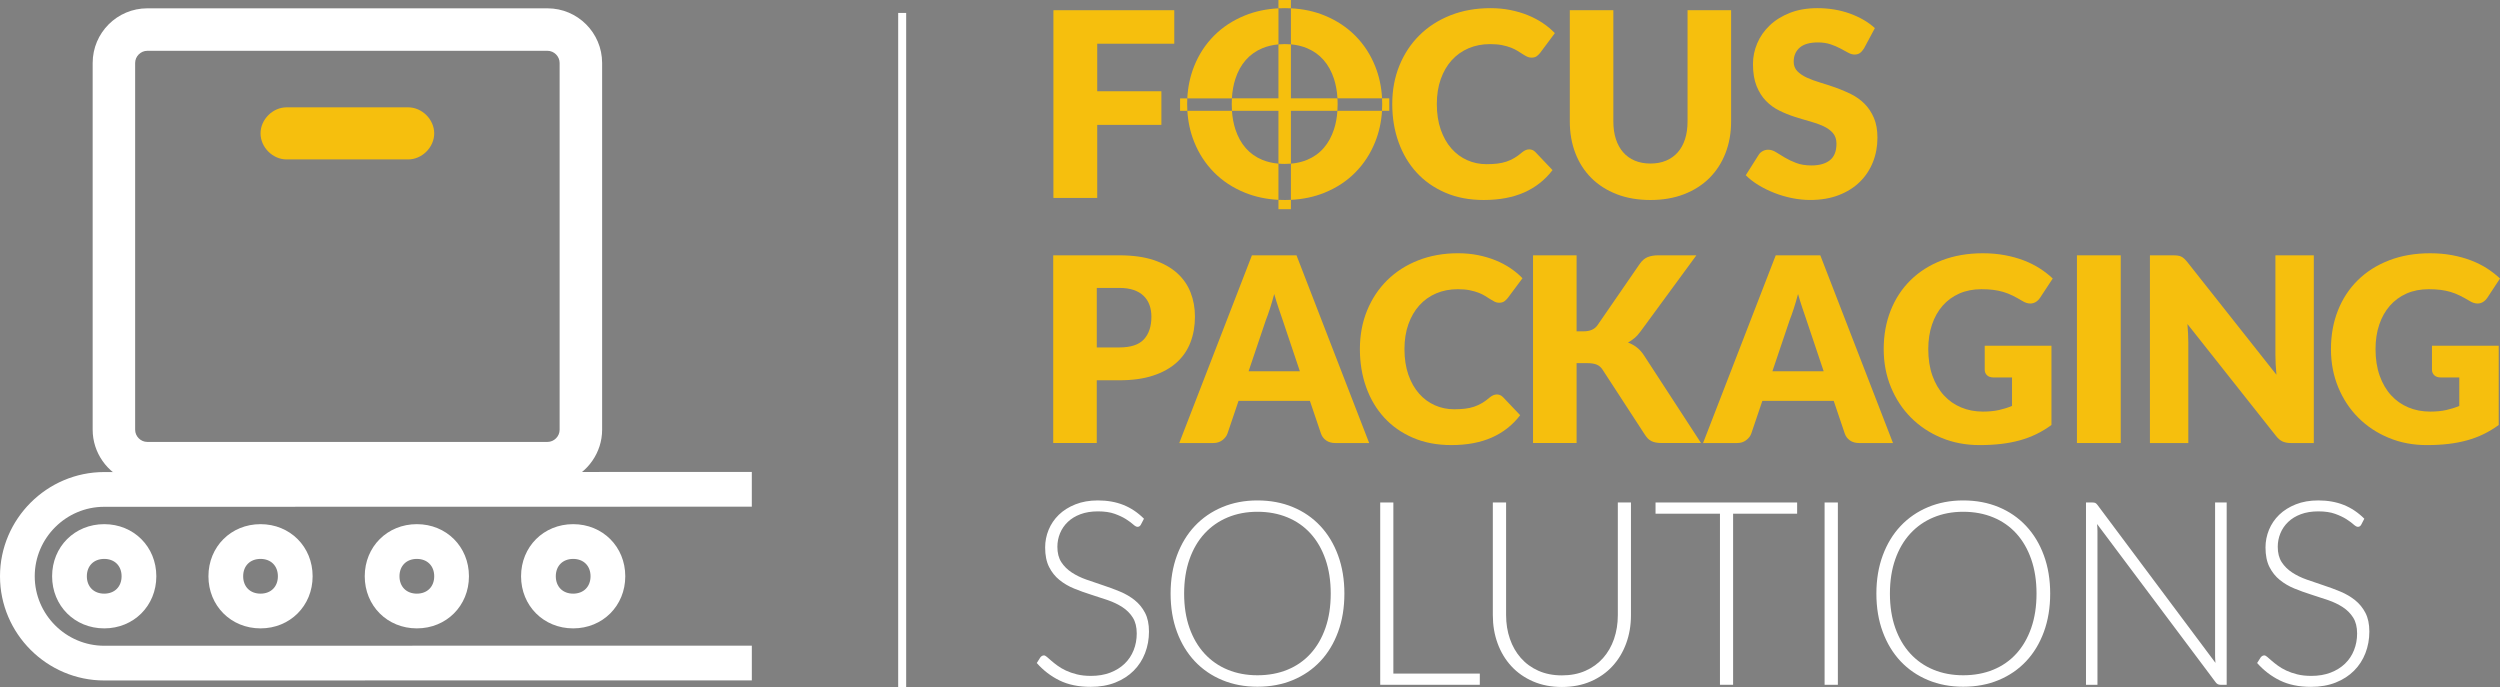<?xml version="1.0" encoding="utf-8"?>
<!-- Generator: Adobe Illustrator 16.0.3, SVG Export Plug-In . SVG Version: 6.00 Build 0)  -->
<!DOCTYPE svg PUBLIC "-//W3C//DTD SVG 1.1//EN" "http://www.w3.org/Graphics/SVG/1.1/DTD/svg11.dtd">
<svg version="1.1" id="Layer_1" xmlns="http://www.w3.org/2000/svg" xmlns:xlink="http://www.w3.org/1999/xlink" x="0px" y="0px"
	 width="312.662px" height="85.917px" viewBox="38.669 -164.125 312.662 85.917"
	 enable-background="new 38.669 -164.125 312.662 85.917" xml:space="preserve">
<rect x="38.669" y="-164.125" width="312.662" height="85.917" fill="#808080" stroke="none"/>
<g>
	<g>
		<path fill="#F6BF0D" d="M185.529-158.658v-4.189h-15.114v23.476h5.479v-9.136h8.024v-4.205h-8.024v-5.946H185.529z"/>
		<path fill="#F6BF0D" d="M205.932-150.266c-0.056,0.834-0.196,1.6-0.423,2.299c-0.302,0.93-0.733,1.716-1.297,2.36
			c-0.564,0.645-1.255,1.136-2.071,1.474c-0.612,0.253-1.285,0.413-2.023,0.476v4.524c1.527-0.073,2.936-0.374,4.223-0.899
			c1.499-0.613,2.78-1.458,3.843-2.538c1.063-1.08,1.889-2.349,2.474-3.811c0.486-1.215,0.771-2.51,0.853-3.886H205.932z
			 M194.463-145.606c-0.564-0.645-0.996-1.431-1.297-2.36c-0.227-0.7-0.367-1.465-0.424-2.299h-5.576
			c0.082,1.376,0.365,2.671,0.852,3.886c0.585,1.461,1.413,2.731,2.481,3.811c1.068,1.08,2.355,1.925,3.859,2.538
			c1.282,0.521,2.683,0.821,4.2,0.897v-4.526c-0.734-0.063-1.408-0.221-2.017-0.472C195.72-144.471,195.027-144.962,194.463-145.606
			z M210.656-155.838c-0.585-1.461-1.41-2.728-2.474-3.803c-1.063-1.075-2.344-1.92-3.843-2.538
			c-1.287-0.53-2.695-0.833-4.223-0.907v4.508c0.738,0.064,1.411,0.226,2.023,0.483c0.816,0.343,1.507,0.838,2.071,1.482
			c0.563,0.645,0.995,1.431,1.297,2.36c0.238,0.738,0.382,1.547,0.432,2.428h5.576C211.445-153.246,211.159-154.583,210.656-155.838
			z M194.358-162.187c-1.503,0.612-2.791,1.455-3.859,2.53c-1.068,1.075-1.896,2.341-2.481,3.803
			c-0.502,1.257-0.79,2.601-0.86,4.031h5.577c0.05-0.881,0.193-1.69,0.432-2.428c0.301-0.93,0.733-1.716,1.297-2.36
			s1.256-1.139,2.079-1.482c0.608-0.254,1.282-0.416,2.017-0.48v-4.51C197.041-163.008,195.641-162.708,194.358-162.187z"/>
		<path fill="#F6BF0D" d="M230.306-145.373c-0.129-0.048-0.258-0.072-0.387-0.072c-0.161,0-0.317,0.035-0.468,0.104
			c-0.149,0.069-0.289,0.158-0.418,0.266c-0.322,0.279-0.642,0.512-0.959,0.701s-0.649,0.342-0.999,0.459s-0.729,0.201-1.136,0.25
			c-0.408,0.048-0.859,0.073-1.354,0.073c-0.859,0-1.665-0.166-2.417-0.5c-0.753-0.333-1.41-0.818-1.974-1.458
			c-0.564-0.64-1.011-1.426-1.338-2.361c-0.326-0.935-0.491-2.003-0.491-3.207c0-1.148,0.165-2.187,0.491-3.109
			c0.327-0.923,0.785-1.711,1.369-2.36c0.586-0.649,1.286-1.149,2.104-1.499c0.816-0.35,1.719-0.523,2.707-0.523
			c0.568,0,1.066,0.043,1.49,0.129s0.794,0.19,1.111,0.314c0.318,0.125,0.592,0.258,0.822,0.403c0.23,0.145,0.443,0.279,0.637,0.403
			c0.192,0.125,0.375,0.229,0.547,0.314c0.173,0.085,0.355,0.129,0.549,0.129c0.289,0,0.516-0.062,0.677-0.186
			s0.301-0.261,0.419-0.411l1.836-2.465c-0.439-0.462-0.945-0.883-1.514-1.265c-0.569-0.382-1.193-0.709-1.869-0.983
			c-0.677-0.274-1.405-0.488-2.184-0.645s-1.608-0.233-2.489-0.233c-1.815,0-3.476,0.294-4.979,0.886
			c-1.503,0.592-2.795,1.418-3.874,2.481c-1.08,1.063-1.921,2.328-2.522,3.794c-0.601,1.466-0.902,3.075-0.902,4.826
			c0,1.719,0.263,3.312,0.79,4.777c0.527,1.466,1.28,2.734,2.264,3.803c0.982,1.068,2.18,1.906,3.593,2.514s3.011,0.91,4.794,0.91
			c1.944,0,3.628-0.314,5.052-0.942c1.422-0.628,2.606-1.56,3.552-2.795l-2.158-2.272
			C230.559-145.241,230.435-145.325,230.306-145.373z"/>
		<path fill="#F6BF0D" d="M249.722-162.847v13.905c0,0.827-0.104,1.566-0.314,2.215c-0.209,0.649-0.514,1.201-0.91,1.652
			c-0.398,0.451-0.885,0.797-1.458,1.039c-0.576,0.242-1.229,0.363-1.958,0.363c-0.731,0-1.385-0.121-1.958-0.363
			c-0.575-0.242-1.062-0.591-1.458-1.047c-0.398-0.456-0.701-1.01-0.91-1.659c-0.21-0.649-0.314-1.389-0.314-2.216v-13.889h-5.446
			v13.905c0,1.439,0.23,2.76,0.693,3.964c0.462,1.204,1.128,2.24,1.998,3.11c0.869,0.87,1.929,1.546,3.174,2.03
			c1.246,0.483,2.652,0.725,4.222,0.725c1.557,0,2.96-0.242,4.205-0.725s2.305-1.16,3.175-2.03s1.539-1.906,2.006-3.11
			s0.701-2.525,0.701-3.964v-13.905H249.722z"/>
		<path fill="#F6BF0D" d="M273.02-149.401c-0.301-0.693-0.695-1.281-1.184-1.765c-0.489-0.483-1.047-0.881-1.676-1.192
			c-0.629-0.312-1.271-0.583-1.926-0.814c-0.655-0.23-1.297-0.44-1.926-0.628c-0.628-0.188-1.187-0.395-1.675-0.62
			c-0.489-0.226-0.885-0.495-1.185-0.806c-0.301-0.311-0.451-0.704-0.451-1.176c0-0.741,0.25-1.33,0.75-1.765
			c0.499-0.435,1.258-0.652,2.279-0.652c0.59,0,1.117,0.078,1.579,0.233c0.461,0.157,0.872,0.331,1.232,0.524
			c0.359,0.193,0.682,0.367,0.967,0.523c0.284,0.156,0.55,0.234,0.798,0.234c0.278,0,0.508-0.064,0.685-0.193
			s0.347-0.322,0.508-0.58l1.354-2.53c-0.419-0.387-0.895-0.733-1.426-1.039c-0.532-0.306-1.104-0.569-1.717-0.79
			s-1.26-0.387-1.941-0.5c-0.683-0.113-1.384-0.169-2.103-0.169c-1.289,0-2.433,0.196-3.432,0.588s-1.844,0.915-2.53,1.571
			c-0.688,0.656-1.208,1.402-1.563,2.24s-0.532,1.697-0.532,2.578c0,1.096,0.15,2.017,0.451,2.763c0.3,0.746,0.694,1.37,1.185,1.869
			c0.488,0.5,1.044,0.902,1.668,1.208c0.622,0.306,1.262,0.564,1.917,0.773c0.654,0.209,1.294,0.399,1.917,0.572
			c0.622,0.172,1.179,0.371,1.668,0.596c0.488,0.226,0.883,0.511,1.185,0.854c0.3,0.343,0.451,0.79,0.451,1.337
			c0,0.946-0.274,1.635-0.821,2.07c-0.549,0.435-1.317,0.652-2.305,0.652c-0.731,0-1.364-0.101-1.901-0.306
			c-0.538-0.205-1.014-0.43-1.426-0.677c-0.414-0.247-0.785-0.472-1.111-0.677c-0.329-0.205-0.653-0.306-0.976-0.306
			c-0.248,0-0.479,0.06-0.692,0.177c-0.217,0.118-0.382,0.274-0.5,0.467l-1.611,2.546c0.461,0.462,1.004,0.881,1.628,1.256
			c0.622,0.376,1.289,0.701,1.998,0.975s1.442,0.486,2.199,0.636c0.758,0.15,1.5,0.226,2.231,0.226c1.331,0,2.521-0.201,3.569-0.604
			c1.047-0.403,1.927-0.956,2.642-1.66s1.259-1.527,1.636-2.473c0.376-0.946,0.564-1.961,0.564-3.045
			C273.472-147.874,273.32-148.708,273.02-149.401z"/>
	</g>
	<path fill="#F6BF0D" d="M187.14-151.117c0,0.287,0.008,0.57,0.026,0.851h-0.909v-1.557h0.901
		C187.146-151.591,187.14-151.355,187.14-151.117z"/>
	<path fill="#F6BF0D" d="M205.94-151.823c0.013,0.23,0.02,0.466,0.02,0.706c0,0.292-0.01,0.575-0.028,0.851h-13.189
		c-0.018-0.276-0.027-0.559-0.027-0.851c0-0.24,0.006-0.475,0.02-0.706H205.94z"/>
	<path fill="#F6BF0D" d="M212.418-151.823v1.557h-0.909c0.018-0.281,0.026-0.564,0.026-0.851c0-0.238-0.007-0.474-0.019-0.706
		H212.418z"/>
	<path fill="#F6BF0D" d="M200.117-164.125v1.039c-0.252-0.013-0.506-0.019-0.764-0.019c-0.27,0-0.533,0.006-0.795,0.021v-1.041
		H200.117z"/>
	<path fill="#F6BF0D" d="M200.117-158.577v14.92c-0.248,0.021-0.503,0.032-0.764,0.032c-0.272,0-0.537-0.011-0.795-0.036v-14.914
		c0.258-0.024,0.522-0.036,0.795-0.036C199.614-158.609,199.869-158.598,200.117-158.577z"/>
	<path fill="#F6BF0D" d="M199.354-139.113c0.258,0,0.512-0.006,0.764-0.019v1.168h-1.559v-1.17
		C198.82-139.12,199.084-139.113,199.354-139.113z"/>
</g>
<g>
	<path fill="#F6BF0D" d="M175.836-116.565v7.848h-5.446v-23.476h8.282c1.654,0,3.075,0.196,4.262,0.588s2.165,0.932,2.933,1.619
		c0.768,0.688,1.334,1.499,1.7,2.433s0.548,1.944,0.548,3.029c0,1.171-0.188,2.245-0.564,3.223
		c-0.376,0.978-0.951,1.816-1.724,2.513c-0.773,0.699-1.753,1.244-2.94,1.635c-1.187,0.393-2.592,0.588-4.213,0.588H175.836z
		 M175.836-120.673h2.836c1.418,0,2.438-0.338,3.062-1.015c0.623-0.677,0.935-1.622,0.935-2.835c0-0.537-0.081-1.026-0.242-1.466
		s-0.406-0.819-0.733-1.136c-0.328-0.316-0.741-0.561-1.24-0.733c-0.5-0.172-1.094-0.258-1.781-0.258h-2.836V-120.673z"/>
	<path fill="#F6BF0D" d="M209.904-108.717h-4.221c-0.473,0-0.862-0.109-1.169-0.33c-0.306-0.221-0.519-0.502-0.636-0.846
		l-1.386-4.094h-8.927l-1.386,4.094c-0.107,0.301-0.317,0.572-0.628,0.813c-0.312,0.242-0.693,0.363-1.145,0.363h-4.254
		l9.088-23.476h5.575L209.904-108.717z M194.823-117.692h6.413l-2.159-6.429c-0.14-0.408-0.304-0.889-0.492-1.442
		c-0.188-0.553-0.373-1.152-0.556-1.796c-0.172,0.655-0.349,1.262-0.531,1.821s-0.354,1.042-0.516,1.45L194.823-117.692z"/>
	<path fill="#F6BF0D" d="M225.872-114.792c0.129,0,0.258,0.023,0.387,0.072s0.253,0.131,0.371,0.25l2.159,2.271
		c-0.945,1.236-2.13,2.168-3.554,2.795c-1.423,0.629-3.106,0.943-5.051,0.943c-1.783,0-3.381-0.303-4.794-0.91
		c-1.412-0.607-2.61-1.445-3.593-2.514s-1.737-2.336-2.264-3.803s-0.789-3.059-0.789-4.777c0-1.75,0.3-3.359,0.901-4.826
		s1.442-2.731,2.521-3.794c1.08-1.063,2.371-1.89,3.876-2.481c1.503-0.59,3.163-0.886,4.979-0.886c0.881,0,1.71,0.078,2.489,0.234
		c0.778,0.156,1.507,0.371,2.184,0.645s1.299,0.602,1.869,0.983c0.569,0.381,1.073,0.803,1.514,1.265l-1.836,2.465
		c-0.119,0.15-0.258,0.288-0.42,0.411c-0.16,0.124-0.386,0.186-0.676,0.186c-0.193,0-0.376-0.043-0.548-0.129
		s-0.354-0.19-0.548-0.314c-0.193-0.123-0.406-0.258-0.637-0.403c-0.231-0.145-0.505-0.279-0.821-0.403
		c-0.317-0.123-0.688-0.228-1.112-0.314c-0.424-0.086-0.921-0.129-1.49-0.129c-0.988,0-1.891,0.175-2.707,0.523
		c-0.816,0.349-1.518,0.849-2.103,1.499c-0.586,0.65-1.042,1.437-1.37,2.361c-0.327,0.924-0.491,1.96-0.491,3.109
		c0,1.203,0.164,2.271,0.491,3.207c0.328,0.934,0.773,1.721,1.338,2.359c0.563,0.641,1.222,1.125,1.974,1.459
		c0.752,0.332,1.558,0.5,2.417,0.5c0.494,0,0.945-0.025,1.354-0.074c0.408-0.047,0.786-0.131,1.136-0.248
		c0.349-0.119,0.683-0.271,0.999-0.459c0.316-0.189,0.637-0.422,0.959-0.701c0.129-0.107,0.269-0.197,0.419-0.266
		C225.555-114.756,225.711-114.792,225.872-114.792z"/>
	<path fill="#F6BF0D" d="M235.843-122.687h0.87c0.806,0,1.386-0.252,1.74-0.757l5.284-7.67c0.291-0.419,0.621-0.703,0.991-0.854
		c0.371-0.15,0.824-0.226,1.361-0.226h4.737l-6.96,9.49c-0.248,0.344-0.506,0.629-0.774,0.854c-0.268,0.226-0.542,0.414-0.821,0.564
		c0.408,0.15,0.781,0.357,1.12,0.621c0.338,0.264,0.646,0.615,0.927,1.055l7.089,10.893h-4.865c-0.313,0-0.578-0.021-0.798-0.064
		c-0.221-0.043-0.411-0.107-0.572-0.193s-0.301-0.191-0.419-0.314s-0.231-0.266-0.339-0.426l-5.316-8.17
		c-0.193-0.301-0.438-0.514-0.733-0.637c-0.296-0.123-0.695-0.186-1.2-0.186h-1.321v9.99h-5.446v-23.476h5.446V-122.687z"/>
	<path fill="#F6BF0D" d="M275.415-108.717h-4.222c-0.473,0-0.862-0.109-1.168-0.33c-0.307-0.221-0.519-0.502-0.637-0.846
		l-1.386-4.094h-8.926l-1.387,4.094c-0.106,0.301-0.316,0.572-0.628,0.813c-0.312,0.242-0.692,0.363-1.144,0.363h-4.254
		l9.087-23.476h5.575L275.415-108.717z M260.334-117.692h6.412l-2.159-6.429c-0.14-0.408-0.304-0.889-0.491-1.442
		s-0.373-1.152-0.556-1.796c-0.172,0.655-0.35,1.262-0.532,1.821s-0.354,1.042-0.516,1.45L260.334-117.692z"/>
	<path fill="#F6BF0D" d="M286.661-112.649c0.752,0,1.418-0.064,1.998-0.193s1.128-0.301,1.644-0.516v-3.561h-2.32
		c-0.344,0-0.612-0.092-0.806-0.273c-0.193-0.184-0.29-0.414-0.29-0.693v-2.997h8.347v9.909c-0.602,0.441-1.228,0.82-1.877,1.137
		c-0.65,0.316-1.343,0.576-2.078,0.781c-0.736,0.203-1.521,0.354-2.354,0.451c-0.832,0.096-1.727,0.145-2.683,0.145
		c-1.719,0-3.309-0.303-4.77-0.91s-2.726-1.445-3.794-2.514c-1.069-1.068-1.907-2.336-2.514-3.803
		c-0.607-1.467-0.91-3.059-0.91-4.777c0-1.75,0.29-3.359,0.87-4.826s1.41-2.731,2.489-3.794s2.385-1.89,3.915-2.481
		c1.531-0.59,3.241-0.886,5.132-0.886c0.978,0,1.896,0.081,2.756,0.242s1.651,0.381,2.376,0.661c0.726,0.28,1.389,0.612,1.99,0.999
		s1.139,0.806,1.611,1.257l-1.579,2.401c-0.15,0.226-0.33,0.403-0.54,0.532c-0.209,0.129-0.438,0.193-0.685,0.193
		c-0.322,0-0.655-0.107-0.999-0.322c-0.43-0.258-0.835-0.48-1.217-0.669c-0.381-0.188-0.771-0.341-1.168-0.459
		s-0.816-0.204-1.257-0.258s-0.935-0.081-1.481-0.081c-1.021,0-1.939,0.18-2.756,0.54c-0.816,0.36-1.512,0.868-2.087,1.523
		c-0.574,0.655-1.018,1.442-1.329,2.36s-0.467,1.942-0.467,3.069c0,1.246,0.172,2.352,0.516,3.318s0.818,1.783,1.426,2.451
		c0.606,0.666,1.326,1.172,2.159,1.521C284.763-112.823,285.673-112.649,286.661-112.649z"/>
	<path fill="#F6BF0D" d="M303.898-108.717h-5.479v-23.476h5.479V-108.717z"/>
	<path fill="#F6BF0D" d="M311.014-132.161c0.161,0.022,0.306,0.062,0.435,0.121s0.253,0.143,0.371,0.25
		c0.118,0.108,0.252,0.252,0.402,0.435l11.15,14.099c-0.043-0.451-0.076-0.889-0.097-1.314c-0.021-0.424-0.032-0.824-0.032-1.199
		v-12.423h4.802v23.476h-2.837c-0.419,0-0.772-0.064-1.063-0.193c-0.289-0.129-0.568-0.365-0.837-0.709l-11.069-13.985
		c0.032,0.408,0.059,0.808,0.08,1.2s0.032,0.76,0.032,1.104v12.583h-4.802v-23.476h2.868
		C310.653-132.193,310.853-132.183,311.014-132.161z"/>
	<path fill="#F6BF0D" d="M342.598-112.649c0.751,0,1.418-0.064,1.998-0.193s1.128-0.301,1.644-0.516v-3.561h-2.321
		c-0.344,0-0.611-0.092-0.805-0.273c-0.193-0.184-0.29-0.414-0.29-0.693v-2.997h8.347v9.909c-0.603,0.441-1.229,0.82-1.878,1.137
		s-1.343,0.576-2.079,0.781c-0.735,0.203-1.52,0.354-2.352,0.451c-0.833,0.096-1.727,0.145-2.683,0.145
		c-1.719,0-3.309-0.303-4.77-0.91s-2.726-1.445-3.795-2.514c-1.068-1.068-1.907-2.336-2.514-3.803s-0.91-3.059-0.91-4.777
		c0-1.75,0.29-3.359,0.87-4.826s1.41-2.731,2.489-3.794c1.08-1.063,2.385-1.89,3.915-2.481c1.531-0.59,3.242-0.886,5.133-0.886
		c0.977,0,1.896,0.081,2.755,0.242s1.651,0.381,2.377,0.661c0.726,0.28,1.388,0.612,1.99,0.999c0.601,0.387,1.138,0.806,1.611,1.257
		l-1.58,2.401c-0.15,0.226-0.329,0.403-0.539,0.532s-0.438,0.193-0.686,0.193c-0.322,0-0.655-0.107-0.998-0.322
		c-0.431-0.258-0.836-0.48-1.217-0.669c-0.382-0.188-0.771-0.341-1.169-0.459c-0.396-0.118-0.815-0.204-1.256-0.258
		c-0.441-0.054-0.936-0.081-1.482-0.081c-1.021,0-1.939,0.18-2.756,0.54c-0.816,0.36-1.512,0.868-2.086,1.523
		c-0.575,0.655-1.019,1.442-1.33,2.36s-0.467,1.942-0.467,3.069c0,1.246,0.172,2.352,0.516,3.318s0.818,1.783,1.426,2.451
		c0.607,0.666,1.326,1.172,2.159,1.521S341.609-112.649,342.598-112.649z"/>
</g>
<g>
	<path fill="#FFFFFF" d="M181.351-98.51c-0.097,0.184-0.236,0.273-0.419,0.273c-0.141,0-0.321-0.1-0.542-0.297
		c-0.221-0.199-0.521-0.42-0.897-0.662c-0.377-0.24-0.849-0.463-1.415-0.668c-0.565-0.203-1.263-0.307-2.093-0.307
		c-0.83,0-1.56,0.119-2.19,0.355s-1.159,0.559-1.584,0.967s-0.749,0.881-0.97,1.418c-0.221,0.537-0.331,1.1-0.331,1.691
		c0,0.773,0.164,1.412,0.492,1.918c0.328,0.504,0.761,0.934,1.299,1.289c0.538,0.354,1.148,0.652,1.832,0.893
		c0.683,0.242,1.385,0.482,2.106,0.719c0.72,0.236,1.422,0.496,2.105,0.781c0.683,0.283,1.293,0.641,1.831,1.07
		c0.538,0.43,0.971,0.959,1.299,1.588s0.492,1.41,0.492,2.344c0,0.957-0.164,1.855-0.491,2.699s-0.803,1.576-1.426,2.199
		c-0.623,0.623-1.386,1.115-2.288,1.475s-1.934,0.539-3.094,0.539c-1.504,0-2.798-0.266-3.883-0.797
		c-1.085-0.531-2.036-1.26-2.852-2.184l0.451-0.709c0.129-0.16,0.279-0.242,0.451-0.242c0.097,0,0.22,0.064,0.371,0.193
		c0.15,0.129,0.333,0.289,0.548,0.477c0.215,0.188,0.474,0.393,0.774,0.611c0.301,0.221,0.651,0.426,1.049,0.613
		s0.855,0.346,1.372,0.475c0.516,0.129,1.103,0.193,1.759,0.193c0.903,0,1.71-0.137,2.42-0.41c0.71-0.275,1.31-0.648,1.799-1.121
		s0.863-1.033,1.122-1.684c0.258-0.648,0.387-1.346,0.387-2.086c0-0.807-0.164-1.469-0.492-1.99s-0.761-0.955-1.299-1.305
		c-0.538-0.35-1.148-0.643-1.831-0.879s-1.385-0.467-2.105-0.691c-0.721-0.227-1.423-0.479-2.106-0.758
		c-0.683-0.279-1.293-0.637-1.831-1.072c-0.538-0.434-0.971-0.977-1.299-1.627s-0.492-1.463-0.492-2.441
		c0-0.762,0.145-1.498,0.436-2.207s0.715-1.334,1.274-1.877c0.56-0.543,1.25-0.977,2.074-1.305c0.823-0.328,1.761-0.492,2.815-0.492
		c1.183,0,2.245,0.188,3.187,0.564c0.941,0.375,1.798,0.949,2.573,1.723L181.351-98.51z"/>
	<path fill="#FFFFFF" d="M206.805-89.889c0,1.762-0.264,3.359-0.789,4.793c-0.526,1.434-1.268,2.658-2.224,3.674
		c-0.956,1.014-2.101,1.799-3.433,2.352c-1.332,0.555-2.809,0.83-4.431,0.83c-1.601,0-3.067-0.275-4.398-0.83
		c-1.332-0.553-2.476-1.338-3.432-2.352c-0.956-1.016-1.7-2.24-2.231-3.674s-0.798-3.031-0.798-4.793
		c0-1.752,0.266-3.344,0.798-4.777c0.532-1.436,1.275-2.66,2.231-3.674c0.956-1.016,2.1-1.803,3.432-2.361
		c1.332-0.559,2.798-0.838,4.398-0.838c1.622,0,3.099,0.277,4.431,0.83s2.477,1.34,3.433,2.361c0.956,1.02,1.697,2.246,2.224,3.682
		C206.541-93.233,206.805-91.641,206.805-89.889z M205.097-89.889c0-1.59-0.22-3.02-0.66-4.287s-1.062-2.342-1.861-3.223
		s-1.765-1.555-2.893-2.021c-1.127-0.467-2.379-0.701-3.754-0.701c-1.354,0-2.591,0.234-3.714,0.701s-2.089,1.141-2.9,2.021
		s-1.439,1.955-1.885,3.223c-0.446,1.268-0.669,2.697-0.669,4.287c0,1.6,0.223,3.031,0.669,4.293
		c0.445,1.262,1.074,2.334,1.885,3.215s1.778,1.553,2.9,2.014c1.123,0.463,2.36,0.693,3.714,0.693c1.375,0,2.627-0.23,3.754-0.693
		c1.128-0.461,2.093-1.133,2.893-2.014s1.421-1.953,1.861-3.215S205.097-88.29,205.097-89.889z"/>
	<path fill="#FFFFFF" d="M212.928-79.883h10.812v1.4h-12.455v-22.799h1.644V-79.883z"/>
	<path fill="#FFFFFF" d="M234.009-79.659c1.096,0,2.075-0.189,2.94-0.572c0.864-0.381,1.598-0.91,2.199-1.586
		c0.602-0.678,1.061-1.475,1.378-2.393c0.316-0.92,0.476-1.91,0.476-2.975v-14.098h1.643v14.098c0,1.258-0.198,2.432-0.596,3.521
		s-0.97,2.041-1.716,2.852c-0.747,0.813-1.654,1.447-2.724,1.91c-1.068,0.461-2.269,0.693-3.601,0.693s-2.532-0.232-3.602-0.693
		c-1.068-0.463-1.977-1.098-2.723-1.91c-0.747-0.811-1.319-1.762-1.716-2.852c-0.398-1.09-0.597-2.264-0.597-3.521v-14.098h1.659
		V-87.2c0,1.064,0.159,2.055,0.476,2.973c0.317,0.918,0.773,1.717,1.37,2.393c0.596,0.678,1.326,1.209,2.191,1.596
		C231.933-79.852,232.913-79.659,234.009-79.659z"/>
	<path fill="#FFFFFF" d="M263.427-101.282v1.402h-8.008v21.396h-1.644v-21.396h-8.057v-1.402H263.427z"/>
	<path fill="#FFFFFF" d="M268.521-78.483h-1.66v-22.799h1.66V-78.483z"/>
	<path fill="#FFFFFF" d="M295.075-89.889c0,1.762-0.264,3.359-0.79,4.793s-1.268,2.658-2.224,3.674
		c-0.956,1.014-2.101,1.799-3.432,2.352c-1.332,0.555-2.81,0.83-4.431,0.83c-1.602,0-3.067-0.275-4.399-0.83
		c-1.332-0.553-2.476-1.338-3.432-2.352c-0.957-1.016-1.7-2.24-2.231-3.674c-0.532-1.434-0.798-3.031-0.798-4.793
		c0-1.752,0.266-3.344,0.798-4.777c0.531-1.436,1.274-2.66,2.231-3.674c0.956-1.016,2.1-1.803,3.432-2.361s2.798-0.838,4.399-0.838
		c1.621,0,3.099,0.277,4.431,0.83c1.331,0.553,2.476,1.34,3.432,2.361c0.956,1.02,1.697,2.246,2.224,3.682
		C294.812-93.233,295.075-91.641,295.075-89.889z M293.367-89.889c0-1.59-0.221-3.02-0.661-4.287s-1.061-2.342-1.86-3.223
		c-0.801-0.881-1.765-1.555-2.893-2.021s-2.38-0.701-3.754-0.701c-1.354,0-2.592,0.234-3.715,0.701
		c-1.122,0.467-2.089,1.141-2.9,2.021c-0.811,0.881-1.439,1.955-1.885,3.223c-0.446,1.268-0.669,2.697-0.669,4.287
		c0,1.6,0.223,3.031,0.669,4.293c0.445,1.262,1.074,2.334,1.885,3.215c0.812,0.881,1.778,1.553,2.9,2.014
		c1.123,0.463,2.361,0.693,3.715,0.693c1.374,0,2.626-0.23,3.754-0.693c1.128-0.461,2.092-1.133,2.893-2.014
		c0.8-0.881,1.42-1.953,1.86-3.215S293.367-88.29,293.367-89.889z"/>
	<path fill="#FFFFFF" d="M300.714-101.225c0.086,0.037,0.177,0.121,0.274,0.25l14.759,19.754c-0.032-0.322-0.049-0.635-0.049-0.936
		v-19.125h1.45v22.799h-0.789c-0.247,0-0.446-0.107-0.597-0.322L300.939-98.59c0.032,0.322,0.049,0.627,0.049,0.918v19.189h-1.435
		v-22.799h0.806C300.51-101.282,300.628-101.262,300.714-101.225z"/>
	<path fill="#FFFFFF" d="M333.977-98.51c-0.097,0.184-0.236,0.273-0.419,0.273c-0.141,0-0.321-0.1-0.542-0.297
		c-0.221-0.199-0.52-0.42-0.896-0.662c-0.378-0.24-0.85-0.463-1.415-0.668c-0.565-0.203-1.263-0.307-2.093-0.307
		s-1.561,0.119-2.19,0.355c-0.631,0.236-1.159,0.559-1.584,0.967c-0.427,0.408-0.749,0.881-0.97,1.418
		c-0.222,0.537-0.332,1.1-0.332,1.691c0,0.773,0.164,1.412,0.492,1.918c0.328,0.504,0.761,0.934,1.299,1.289
		c0.538,0.354,1.148,0.652,1.832,0.893c0.683,0.242,1.384,0.482,2.105,0.719c0.72,0.236,1.422,0.496,2.105,0.781
		c0.683,0.283,1.293,0.641,1.831,1.07c0.537,0.43,0.971,0.959,1.299,1.588s0.492,1.41,0.492,2.344c0,0.957-0.163,1.855-0.491,2.699
		s-0.803,1.576-1.426,2.199s-1.387,1.115-2.288,1.475c-0.902,0.359-1.934,0.539-3.094,0.539c-1.504,0-2.798-0.266-3.883-0.797
		s-2.036-1.26-2.853-2.184l0.451-0.709c0.129-0.16,0.279-0.242,0.451-0.242c0.098,0,0.221,0.064,0.371,0.193
		s0.334,0.289,0.549,0.477s0.474,0.393,0.774,0.611c0.301,0.221,0.65,0.426,1.049,0.613c0.397,0.188,0.855,0.346,1.371,0.475
		c0.517,0.129,1.103,0.193,1.759,0.193c0.904,0,1.711-0.137,2.421-0.41c0.71-0.275,1.31-0.648,1.799-1.121s0.863-1.033,1.121-1.684
		c0.259-0.648,0.388-1.346,0.388-2.086c0-0.807-0.164-1.469-0.492-1.99c-0.329-0.521-0.762-0.955-1.3-1.305
		c-0.537-0.35-1.147-0.643-1.831-0.879c-0.683-0.236-1.385-0.467-2.105-0.691c-0.721-0.227-1.423-0.479-2.105-0.758
		s-1.294-0.637-1.831-1.072c-0.538-0.434-0.971-0.977-1.3-1.627c-0.328-0.65-0.492-1.463-0.492-2.441
		c0-0.762,0.146-1.498,0.436-2.207c0.291-0.709,0.716-1.334,1.275-1.877s1.251-0.977,2.073-1.305
		c0.823-0.328,1.762-0.492,2.816-0.492c1.183,0,2.245,0.188,3.187,0.564c0.94,0.375,1.798,0.949,2.572,1.723L333.977-98.51z"/>
</g>
<path fill="none" stroke="#FFFFFF" stroke-miterlimit="10" d="M148.298-108.719"/>
<path fill="#FFFFFF" d="M110.351-98.571c-3.691,0-6.516,2.824-6.516,6.516c0,3.693,2.825,6.518,6.516,6.518
	c3.694,0,6.518-2.824,6.518-6.518C116.868-95.747,114.044-98.571,110.351-98.571z M110.351-89.881c-1.301,0-2.171-0.867-2.171-2.174
	c0-1.301,0.87-2.17,2.171-2.17c1.304,0,2.174,0.869,2.174,2.17C112.524-90.749,111.654-89.881,110.351-89.881z"/>
<path fill="#FFFFFF" d="M90.803-98.571c-3.694,0-6.518,2.824-6.518,6.516c0,3.693,2.824,6.518,6.518,6.518s6.515-2.824,6.515-6.518
	C97.318-95.747,94.497-98.571,90.803-98.571z M90.803-89.881c-1.304,0-2.173-0.867-2.173-2.174c0-1.301,0.87-2.17,2.173-2.17
	s2.171,0.869,2.171,2.17C92.974-90.749,92.106-89.881,90.803-89.881z"/>
<path fill="#FFFFFF" d="M51.704-98.571c-3.693,0-6.518,2.824-6.518,6.516c0,3.693,2.824,6.518,6.518,6.518
	c3.691,0,6.516-2.824,6.516-6.518C58.22-95.747,55.396-98.571,51.704-98.571z M51.704-89.881c-1.306,0-2.173-0.867-2.173-2.174
	c0-1.301,0.868-2.17,2.173-2.17c1.301,0,2.171,0.869,2.171,2.17C53.875-90.749,53.005-89.881,51.704-89.881z"/>
<path fill="#FFFFFF" d="M71.252-98.571c-3.691,0-6.515,2.824-6.515,6.516c0,3.693,2.824,6.518,6.515,6.518
	c3.694,0,6.515-2.824,6.515-6.518C77.768-95.747,74.946-98.571,71.252-98.571z M71.252-89.881c-1.304,0-2.171-0.867-2.171-2.174
	c0-1.301,0.867-2.17,2.171-2.17c1.303,0,2.171,0.869,2.171,2.17C73.423-90.749,72.556-89.881,71.252-89.881z"/>
<path d="M55.164-105.088c0.6,0.221,1.248,0.34,1.925,0.34h50.052c0.684,0,1.339-0.123,1.949-0.35L55.164-105.088z"/>
<path fill="#FFFFFF" d="M107.142-163.084H57.089c-3.767,0-6.831,3.064-6.831,6.831v45.879c0,2.838,1.798,5.416,4.475,6.414
	l0.204,0.076h0.227l54.157-0.01l0.207-0.078c2.659-1.008,4.445-3.58,4.445-6.402v-45.879
	C113.972-160.02,110.908-163.084,107.142-163.084z M55.571-156.253c0-0.823,0.695-1.518,1.518-1.518h50.052
	c0.823,0,1.518,0.695,1.518,1.518v45.879c0,0.822-0.695,1.518-1.518,1.518H57.089c-0.823,0-1.518-0.695-1.518-1.518V-156.253z"/>
<path fill="#F6BF0D" d="M92.974-147.444c0,0.87-0.381,1.684-0.978,2.279c-0.598,0.598-1.413,0.979-2.28,0.979H74.51
	c-1.737,0-3.257-1.521-3.257-3.258s1.52-3.257,3.257-3.257h15.206C91.453-150.701,92.974-149.181,92.974-147.444z"/>
<path fill="#FFFFFF" d="M43.013-92.055c0,4.781,3.911,8.691,8.691,8.691l80.992-0.014v4.344l-80.992,0.012
	c-7.168,0-13.035-5.865-13.035-13.033c0-7.166,5.867-13.033,13.035-13.033h3.46c0.6,0.221,1.248,0.34,1.925,0.34h50.052
	c0.684,0,1.339-0.123,1.949-0.35h0.009l23.596-0.004v4.344l-80.992,0.016C46.924-100.743,43.013-96.831,43.013-92.055z"/>
<line fill="none" stroke="#FFFFFF" stroke-miterlimit="10" x1="151.5" y1="-162.505" x2="151.5" y2="-78.208"/>
</svg>
